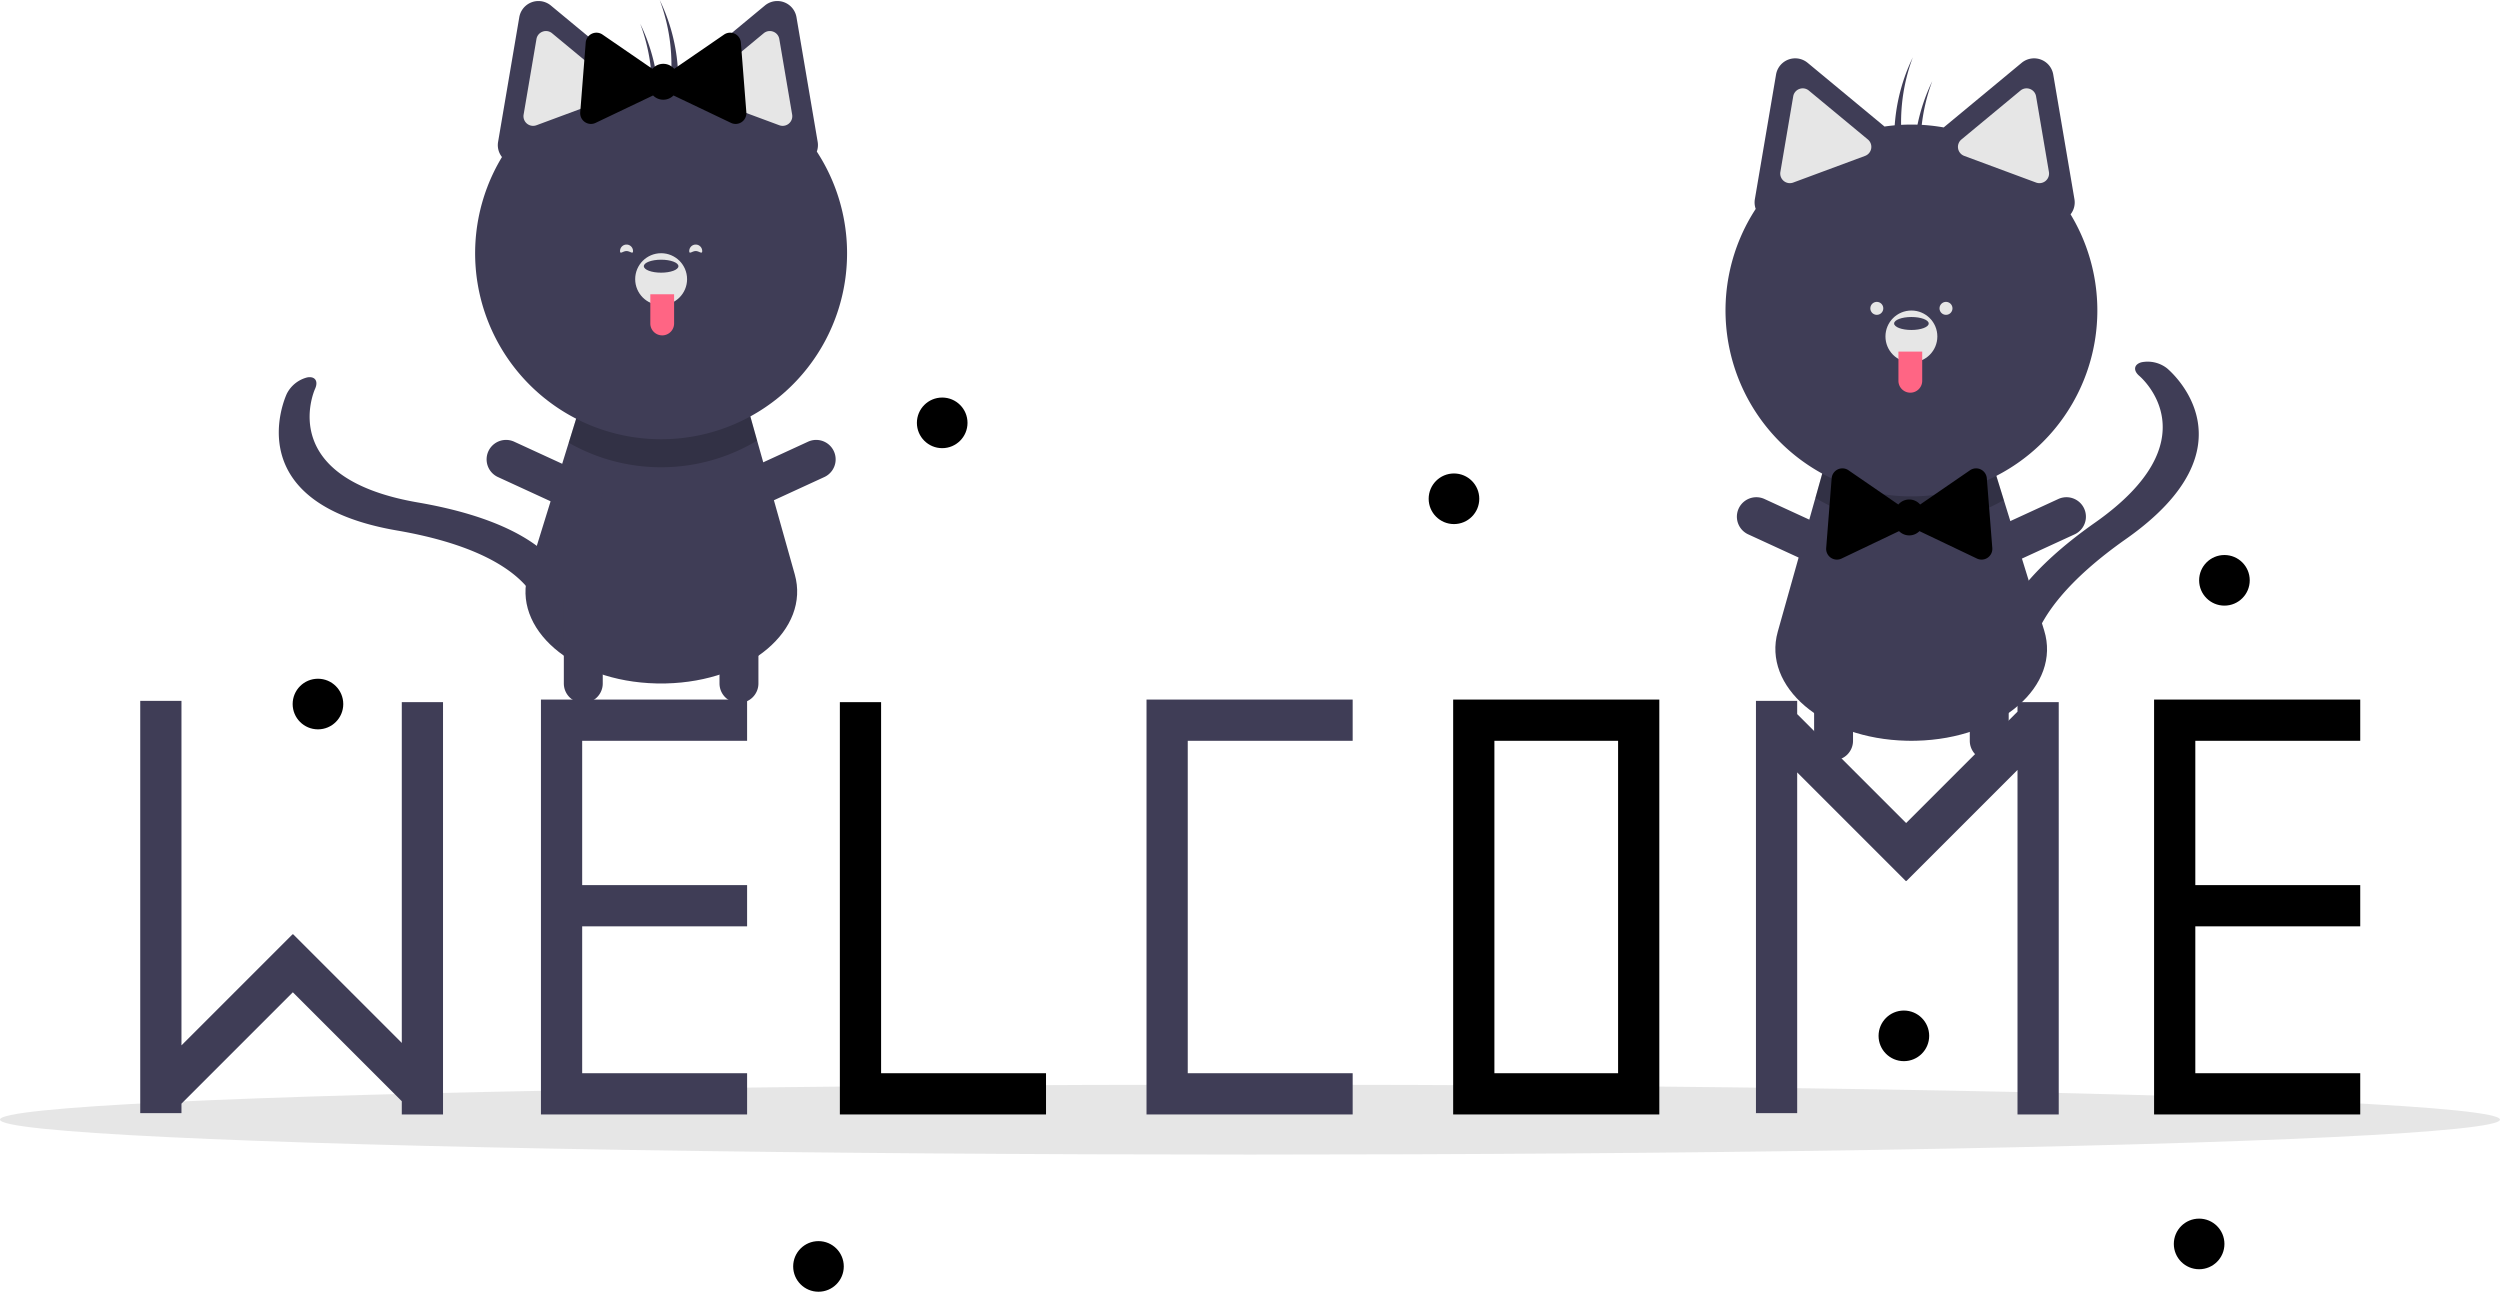 <svg xmlns="http://www.w3.org/2000/svg" width="889.076" height="459.38" data-name="Layer 1"><ellipse cx="444.538" cy="398.169" fill="#e6e6e6" rx="444.538" ry="12.435"/><path fill="#3f3d56" d="M681.445 263.431c-.561.008-1.123.016-1.692.016s-1.13-.008-1.691-.016c-29.758-.676-51.326-19.269-45.836-38.777l13.387-47.588 3.383-12.042 59.977 1.023 3.644 11.78 14.348 46.366c6.075 19.615-15.493 38.562-45.52 39.238"/><path d="M712.617 177.827a66.2 66.2 0 0 1-67.004-.761l3.383-12.042 59.977 1.023Z" opacity=".2"/><path fill="#3f3d56" d="M710.086 226.233c2.59-9.656 11.106-23.585 34.986-40.38 41.648-29.294 16.804-51.259 15.727-52.18-2.258-1.93-1.925-4.097.776-4.838a11.22 11.22 0 0 1 9.034 2.103c1.348 1.116 32.46 27.683-14.537 60.734-42.295 29.75-33.303 49.17-33.2 49.356 1.134 2.077-.683 3.739-4.062 3.716s-7.04-1.722-8.177-3.797c-.239-.44-2.96-5.724-.547-14.714m-58.014 44.134a6.92 6.92 0 0 1-6.92-6.92v-29.988a6.92 6.92 0 0 1 13.84 0v29.988a6.92 6.92 0 0 1-6.92 6.92m6.068-71.193a6.92 6.92 0 0 1-9.18 3.394l-27.243-12.534a6.92 6.92 0 0 1 5.785-12.574l27.243 12.535a6.92 6.92 0 0 1 3.395 9.179"/><path fill="#3f3d56" d="M701.367 199.174a6.92 6.92 0 0 0 9.18 3.394l27.242-12.534a6.92 6.92 0 0 0-5.785-12.574l-27.243 12.535a6.92 6.92 0 0 0-3.394 9.179m6.068 71.193a6.92 6.92 0 0 0 6.92-6.92v-29.988a6.92 6.92 0 1 0-13.84 0v29.988a6.92 6.92 0 0 0 6.92 6.92m28.921-194.142a6.8 6.8 0 0 0 1.373-5.409l-3.766-22.157-3.767-22.157a6.913 6.913 0 0 0-11.226-4.164l-17.305 14.34-10.426 8.64A65.7 65.7 0 0 0 670.192 45l-10.043-8.322-17.305-14.34a6.913 6.913 0 0 0-11.227 4.164l-3.766 22.157-3.766 22.157a6.84 6.84 0 0 0 .301 3.474 66.118 66.118 0 1 0 111.97 1.935"/><path fill="#e6e6e6" d="M641.11 31.418a3.5 3.5 0 0 0-1.203.218 3.39 3.39 0 0 0-2.184 2.635l-4.567 26.87a3.423 3.423 0 0 0 4.565 3.782l25.553-9.48a3.422 3.422 0 0 0 .993-5.843L643.28 32.21a3.4 3.4 0 0 0-2.172-.792m79.596 0a3.4 3.4 0 0 0-2.172.791L697.546 49.6a3.422 3.422 0 0 0 .994 5.844l25.553 9.48a3.423 3.423 0 0 0 4.565-3.782l-4.568-26.87a3.39 3.39 0 0 0-2.184-2.635 3.5 3.5 0 0 0-1.202-.218"/><circle cx="679.753" cy="119.658" r="9.227" fill="#e6e6e6"/><ellipse cx="679.753" cy="115.044" fill="#3f3d56" rx="6.151" ry="2.307"/><path fill="#ff6584" d="M675.14 125.04h8.458v10.38a4.23 4.23 0 0 1-4.23 4.23 4.23 4.23 0 0 1-4.228-4.23z"/><path fill="#3f3d56" d="M680.267 20.38c-.444.92-.874 1.849-1.28 2.798a65.8 65.8 0 0 0-4.65 35.344 690 690 0 0 1 2.7-3.888 65.8 65.8 0 0 1 3.23-34.254m6.92 8.458c-.443.92-.874 1.85-1.279 2.798a65.8 65.8 0 0 0-4.65 35.344 694 694 0 0 1 2.7-3.888 65.8 65.8 0 0 1 3.23-34.254"/><path d="m708.523 194.889-.975-12.398-.975-12.398a3.825 3.825 0 0 0-5.98-2.853l-10.25 7.043-7.484 5.143a5.095 5.095 0 0 0-7.75 0l-7.484-5.143-10.25-7.043a3.825 3.825 0 0 0-5.98 2.853l-.974 12.398-.975 12.398a3.825 3.825 0 0 0 5.46 3.752l11.225-5.355 9.223-4.4a5.1 5.1 0 0 0 7.261 0l9.223 4.4 11.224 5.355a3.825 3.825 0 0 0 5.461-3.752"/><circle cx="667.451" cy="109.662" r="2.307" fill="#e6e6e6"/><circle cx="692.056" cy="109.662" r="2.307" fill="#e6e6e6"/><path fill="#3f3d56" d="M233.425 243.052c.562.007 1.123.015 1.692.015s1.13-.008 1.692-.015c29.757-.677 51.325-19.27 45.835-38.777l-13.387-47.589-3.383-12.041-59.976 1.022-3.645 11.78-14.348 46.367c-6.074 19.615 15.494 38.561 45.52 39.238"/><path d="M202.253 157.447a66.2 66.2 0 0 0 67.004-.76l-3.383-12.042-59.976 1.022Z" opacity=".2"/><path fill="#3f3d56" d="M197.5 200.214c-6.474-7.62-20.13-16.565-48.9-21.526-50.178-8.656-37.121-39.14-36.542-40.432 1.215-2.711-.014-4.528-2.772-4.041a11.22 11.22 0 0 0-7.265 5.766c-.742 1.585-17.492 38.91 39.127 48.673 50.957 8.79 51.139 30.19 51.125 30.402-.135 2.363 2.218 3.087 5.263 1.621s5.625-4.57 5.765-6.93c.028-.5.226-6.441-5.801-13.533m65.298 49.773a6.92 6.92 0 0 0 6.92-6.92V213.08a6.92 6.92 0 0 0-13.84 0v29.988a6.92 6.92 0 0 0 6.92 6.92m-6.068-71.194a6.92 6.92 0 0 0 9.18 3.395l27.243-12.534a6.92 6.92 0 1 0-5.785-12.574l-27.243 12.534a6.92 6.92 0 0 0-3.394 9.18m-43.228-.001a6.92 6.92 0 0 1-9.179 3.395l-27.243-12.534a6.92 6.92 0 1 1 5.785-12.574l27.243 12.534a6.92 6.92 0 0 1 3.394 9.18"/><path fill="#3f3d56" d="M207.436 249.987a6.92 6.92 0 0 1-6.92-6.92V213.08a6.92 6.92 0 0 1 13.84 0v29.988a6.92 6.92 0 0 1-6.92 6.92M290.484 53.91a6.84 6.84 0 0 0 .302-3.473l-3.767-22.157-3.766-22.157a6.913 6.913 0 0 0-11.226-4.165l-17.305 14.34-10.043 8.323a65.7 65.7 0 0 0-21.047.317l-10.426-8.64L195.9 1.959a6.913 6.913 0 0 0-11.226 4.165l-3.766 22.157-3.767 22.157a6.8 6.8 0 0 0 1.374 5.408 66.137 66.137 0 1 0 111.97-1.935"/><path fill="#e6e6e6" d="m271.59 11.83-20.986 17.39a3.422 3.422 0 0 0 .993 5.844l25.553 9.48a3.423 3.423 0 0 0 4.565-3.783l-4.568-26.87a3.39 3.39 0 0 0-2.184-2.635 3.5 3.5 0 0 0-1.202-.218 3.4 3.4 0 0 0-2.172.792m-78.625-.574a3.39 3.39 0 0 0-2.184 2.635l-4.567 26.87a3.423 3.423 0 0 0 4.564 3.782l25.554-9.48a3.422 3.422 0 0 0 .993-5.843l-20.986-17.39a3.4 3.4 0 0 0-2.172-.792 3.5 3.5 0 0 0-1.202.218"/><circle cx="235.117" cy="99.278" r="9.227" fill="#e6e6e6"/><ellipse cx="235.117" cy="94.665" fill="#3f3d56" rx="6.151" ry="2.307"/><path fill="#ff6584" d="M235.501 119.27a4.23 4.23 0 0 1-4.229-4.229v-10.38h8.459v10.38a4.23 4.23 0 0 1-4.23 4.23"/><path fill="#3f3d56" d="M234.604 0c.443.92.874 1.85 1.279 2.798a65.8 65.8 0 0 1 4.65 35.344 690 690 0 0 0-2.7-3.888A65.8 65.8 0 0 0 234.603 0m-6.92 8.458c.444.92.874 1.85 1.28 2.798a65.8 65.8 0 0 1 4.65 35.344 691 691 0 0 0-2.7-3.888 65.8 65.8 0 0 0-3.23-34.254"/><path d="m206.347 39.947.975-12.398.975-12.398a3.825 3.825 0 0 1 5.98-2.853l10.25 7.044 7.484 5.143a5.095 5.095 0 0 1 7.75 0l7.484-5.143 10.25-7.044a3.825 3.825 0 0 1 5.98 2.853l.975 12.398.975 12.398a3.825 3.825 0 0 1-5.461 3.753l-11.225-5.355-9.222-4.4a5.1 5.1 0 0 1-7.262 0l-9.222 4.4-11.225 5.355a3.825 3.825 0 0 1-5.46-3.753"/><path fill="#e6e6e6" d="M245.113 89.282c0 1.274 1.033 0 2.307 0s2.307 1.274 2.307 0a2.307 2.307 0 0 0-4.614 0m-19.992 0c0 1.274-1.033 0-2.307 0s-2.307 1.274-2.307 0a2.307 2.307 0 0 1 4.614 0"/><path fill="#3f3d56" d="M481.05 263.451v-14.663h-73.314v147.545h73.314V381.67h-58.651V263.451z"/><path d="M516.79 248.788v147.545h73.315V248.788Zm58.652 132.882h-43.989V263.45h43.989Zm-262.098 0V249.705h-14.663v146.628h73.314V381.67z"/><path fill="#3f3d56" d="M265.69 263.451v-14.663h-73.314v147.545h73.314V381.67h-58.651v-52.236h58.651v-14.663h-58.651v-51.32z"/><path d="M839.372 263.451v-14.663h-73.314v147.545h73.314V381.67h-58.651v-52.236h58.651v-14.663h-58.651v-51.32z"/><path fill="#3f3d56" d="M142.889 249.705V370.89l-38.661-38.66-.088.089-.082-.082-39.523 39.523V249.247H49.872v146.628h14.663v-3.379l39.612-39.612 38.742 38.743v4.706h14.663V249.705zm574.599 0v3.378l-39.612 39.612-38.743-38.742v-4.706H624.47v146.628h14.663V274.689l38.661 38.661.089-.089.081.081 39.524-39.523v122.514h14.662V249.705z"/><circle cx="335.076" cy="150.38" r="9"/><circle cx="113.076" cy="250.38" r="9"/><circle cx="291.076" cy="450.38" r="9"/><circle cx="517.076" cy="177.38" r="9"/><circle cx="782.076" cy="442.38" r="9"/><circle cx="791.076" cy="206.38" r="9"/><circle cx="677.076" cy="368.38" r="9"/></svg>